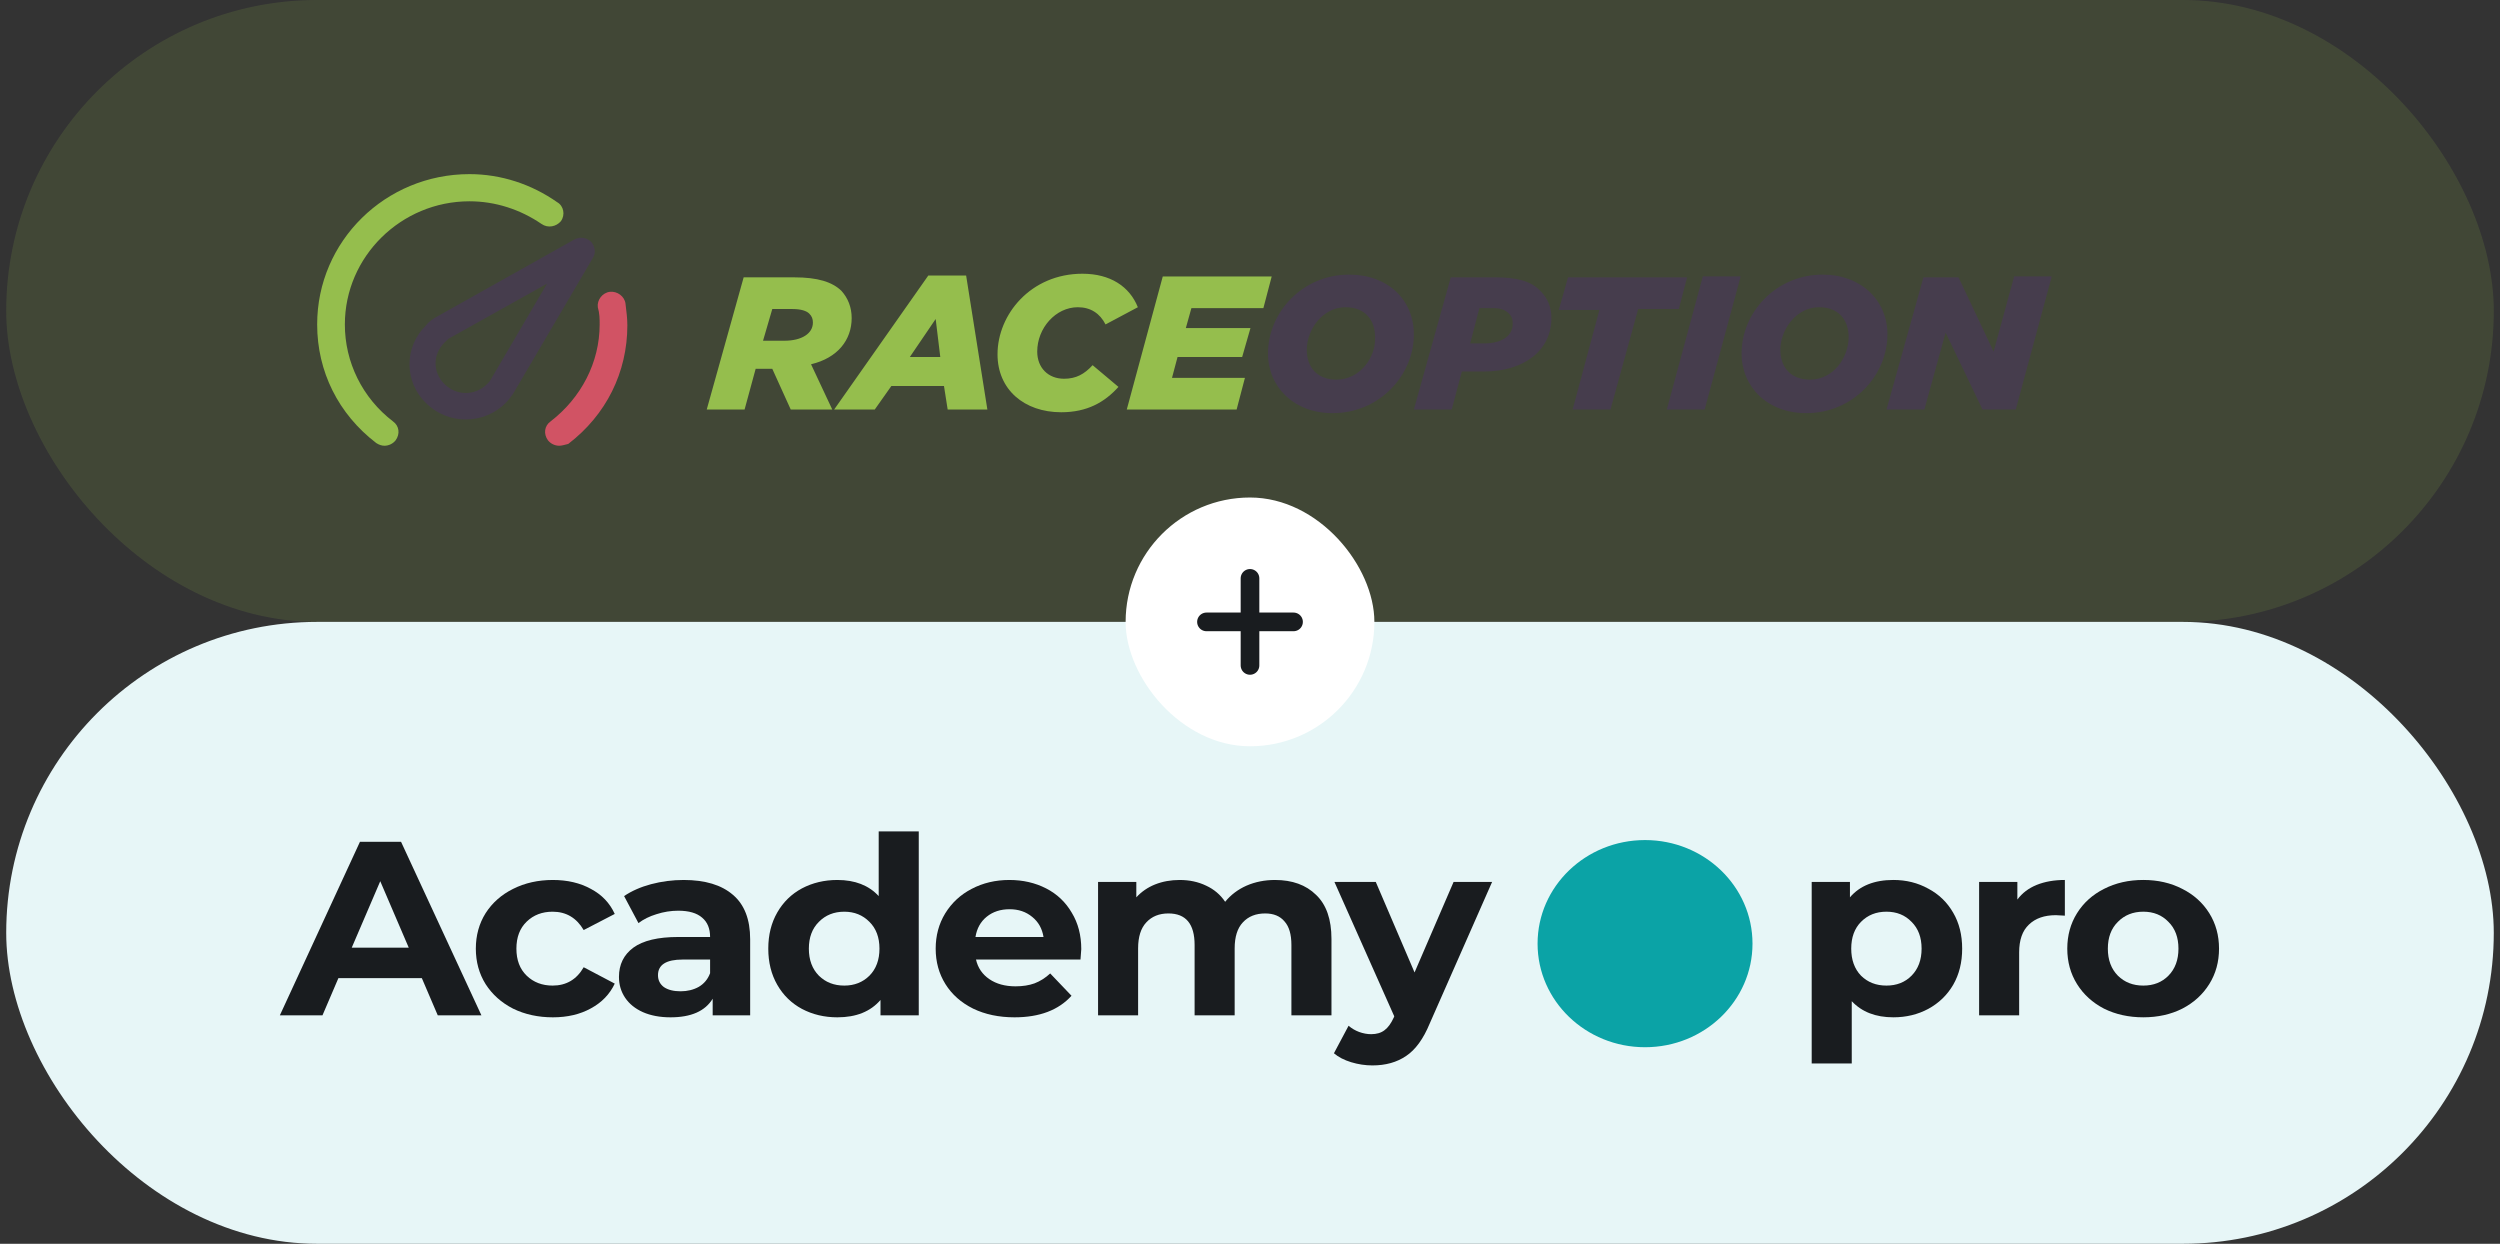 <svg width="201" height="100" viewBox="0 0 201 100" fill="none" xmlns="http://www.w3.org/2000/svg">
<rect x="0" y="0" width="201" height="100" fill="#333333" stroke="none"/>
<rect x="0.5" width="200" height="50" rx="25" fill="#95BE4D" fill-opacity="0.15"/>
<g clip-path="url(#clip0_5775_239003)">
<path fill-rule="evenodd" clip-rule="evenodd" d="M44.798 16.257C42.719 14.8 40.27 14 37.746 14C30.992 14 25.5 19.386 25.5 26.084C25.5 29.87 27.207 33.291 30.25 35.62C30.473 35.766 30.695 35.838 30.918 35.838C31.09 35.835 31.259 35.794 31.413 35.719C31.567 35.643 31.702 35.535 31.808 35.402C32.18 34.892 32.105 34.237 31.587 33.873C30.381 32.948 29.407 31.766 28.739 30.416C28.07 29.066 27.724 27.585 27.727 26.084C27.727 20.624 32.254 16.184 37.746 16.184C39.825 16.184 41.829 16.839 43.536 18.004C44.055 18.368 44.723 18.223 45.095 17.785C45.466 17.276 45.317 16.548 44.798 16.257ZM68.474 25.574C68.474 24.701 68.178 23.974 67.658 23.391C66.915 22.663 65.728 22.299 63.872 22.299H59.79L56.821 32.927H59.864L60.755 29.651H62.091L63.576 32.927H66.915L65.208 29.287C67.361 28.777 68.474 27.322 68.474 25.574ZM61.348 27.395H63.056C64.466 27.395 65.357 26.812 65.357 25.938C65.357 25.647 65.282 25.429 65.06 25.21C64.837 24.992 64.392 24.846 63.724 24.846H62.091L61.348 27.395ZM74.635 22.153L67.064 32.928H70.329L71.665 31.035H75.896L76.193 32.928H79.385L77.677 22.154H74.635V22.153ZM75.228 25.647L73.15 28.704H75.599L75.228 25.647ZM85.545 30.451C84.283 30.451 83.393 29.578 83.393 28.268C83.393 26.375 84.877 24.701 86.658 24.701C87.697 24.701 88.44 25.21 88.885 26.084L91.483 24.701C90.815 23.027 89.256 22.008 87.03 22.008C82.873 22.008 80.201 25.283 80.201 28.487C80.201 31.325 82.353 33.145 85.322 33.145C87.401 33.145 88.81 32.344 89.924 31.107L87.846 29.36C87.178 30.088 86.51 30.452 85.545 30.452V30.451ZM102.245 22.226L101.576 24.774H95.788L95.342 26.375H100.538L99.869 28.704H94.674L94.229 30.379H100.092L99.424 32.927H90.592L93.487 22.226H102.245Z" fill="#95BE4D"/>
<path fill-rule="evenodd" clip-rule="evenodd" d="M46.207 19.24L34.926 25.573C34.703 25.719 34.406 25.937 34.258 26.156C33.835 26.564 33.499 27.052 33.269 27.589C33.04 28.126 32.922 28.703 32.922 29.286C32.922 29.868 33.04 30.445 33.269 30.982C33.499 31.52 33.835 32.007 34.258 32.416C34.675 32.831 35.171 33.16 35.719 33.385C36.267 33.61 36.855 33.726 37.449 33.726C38.043 33.726 38.631 33.61 39.179 33.385C39.727 33.16 40.224 32.831 40.641 32.416C40.817 32.243 40.947 32.071 41.104 31.862L41.235 31.687L47.692 20.696C47.914 20.332 47.84 19.823 47.543 19.459C47.374 19.286 47.153 19.172 46.912 19.132C46.671 19.093 46.424 19.131 46.207 19.24ZM108.479 22.079C104.694 22.079 101.947 25.136 101.947 28.413C101.947 31.106 104.026 33.217 107.143 33.217C110.928 33.217 113.674 30.16 113.674 26.884C113.674 24.117 111.596 22.079 108.479 22.079ZM107.44 30.523C105.881 30.523 105.064 29.504 105.064 28.121C105.064 26.52 106.327 24.7 108.183 24.7C109.741 24.7 110.557 25.719 110.557 27.102C110.631 28.703 109.37 30.523 107.44 30.523ZM116.643 22.297H120.206C121.913 22.297 123.101 22.588 123.843 23.39C124.436 23.971 124.733 24.7 124.733 25.573C124.733 28.194 122.507 29.868 119.315 29.868H117.534L116.718 32.925H113.674L116.643 22.297ZM119.315 27.611H118.202L118.944 24.773H120.058C120.651 24.773 121.022 24.918 121.319 25.209C121.542 25.427 121.616 25.646 121.616 25.937C121.69 26.956 120.799 27.611 119.315 27.611ZM126.069 22.297H135.644L134.976 24.845H131.71L129.483 32.925H126.44L128.593 24.918H125.327L126.069 22.297ZM134.011 32.925H137.054L139.949 22.224H136.906L134.011 32.926V32.925ZM140.023 28.412C140.023 25.137 142.769 22.079 146.555 22.079C149.598 22.079 151.75 24.117 151.75 26.884C151.75 30.16 149.004 33.217 145.218 33.217C142.101 33.217 140.023 31.106 140.023 28.413V28.412ZM145.515 30.523C143.957 30.523 143.141 29.504 143.141 28.121C143.141 26.52 144.402 24.7 146.258 24.7C147.816 24.7 148.632 25.719 148.632 27.102C148.632 28.703 147.445 30.523 145.515 30.523ZM160.286 28.267L161.918 22.297V22.224H164.961L162.067 32.925H159.395L156.426 26.738L154.719 32.925H151.676L154.645 22.297H157.465L160.286 28.267ZM39.156 30.887C39.23 30.814 39.379 30.669 39.453 30.523L43.98 22.807L36.039 27.247L35.742 27.538C34.778 28.485 34.778 29.941 35.742 30.887C36.707 31.834 38.192 31.834 39.156 30.887Z" fill="#463D4D"/>
<path d="M44.946 35.838C44.774 35.834 44.605 35.793 44.451 35.718C44.297 35.642 44.162 35.534 44.056 35.401C43.685 34.892 43.759 34.236 44.278 33.872C46.728 31.979 48.212 29.14 48.212 26.083C48.212 25.646 48.212 25.209 48.064 24.7C47.989 24.118 48.435 23.535 49.029 23.463C49.622 23.39 50.216 23.827 50.29 24.409C50.365 25.064 50.439 25.573 50.439 26.156C50.439 29.942 48.732 33.363 45.688 35.692C45.392 35.765 45.169 35.838 44.946 35.838Z" fill="#D15364"/>
</g>
<rect x="0.5" y="50" width="200" height="50" rx="25" fill="#E7F6F7"/>
<g clip-path="url(#clip1_5775_239003)">
<path d="M152.225 70.749C153.257 70.749 154.193 70.982 155.033 71.447C155.886 71.898 156.553 72.543 157.035 73.38C157.517 74.204 157.758 75.168 157.758 76.271C157.758 77.374 157.517 78.344 157.035 79.181C156.553 80.005 155.886 80.649 155.033 81.114C154.193 81.566 153.257 81.792 152.225 81.792C150.807 81.792 149.693 81.36 148.881 80.496V85.5H145.66V70.909H148.736V72.144C149.534 71.214 150.697 70.749 152.225 70.749ZM151.668 79.241C152.493 79.241 153.168 78.975 153.691 78.443C154.228 77.898 154.496 77.174 154.496 76.271C154.496 75.367 154.228 74.649 153.691 74.118C153.168 73.573 152.493 73.3 151.668 73.3C150.842 73.3 150.161 73.573 149.624 74.118C149.101 74.649 148.839 75.367 148.839 76.271C148.839 77.174 149.101 77.898 149.624 78.443C150.161 78.975 150.842 79.241 151.668 79.241Z" fill="#191C1F"/>
<path d="M162.196 72.324C162.581 71.805 163.097 71.413 163.744 71.148C164.405 70.882 165.161 70.749 166.015 70.749V73.619C165.657 73.593 165.416 73.58 165.292 73.58C164.37 73.58 163.648 73.832 163.125 74.337C162.602 74.829 162.34 75.573 162.34 76.57V81.633H159.12V70.909H162.196V72.324Z" fill="#191C1F"/>
<path d="M172.32 81.792C171.15 81.792 170.097 81.559 169.161 81.094C168.239 80.616 167.517 79.958 166.994 79.121C166.471 78.284 166.209 77.334 166.209 76.271C166.209 75.207 166.471 74.257 166.994 73.42C167.517 72.583 168.239 71.932 169.161 71.467C170.097 70.988 171.15 70.749 172.32 70.749C173.49 70.749 174.536 70.988 175.458 71.467C176.38 71.932 177.102 72.583 177.625 73.42C178.148 74.257 178.41 75.207 178.41 76.271C178.41 77.334 178.148 78.284 177.625 79.121C177.102 79.958 176.38 80.616 175.458 81.094C174.536 81.559 173.49 81.792 172.32 81.792ZM172.32 79.241C173.146 79.241 173.82 78.975 174.343 78.443C174.88 77.898 175.148 77.174 175.148 76.271C175.148 75.367 174.88 74.649 174.343 74.118C173.82 73.573 173.146 73.3 172.32 73.3C171.494 73.3 170.813 73.573 170.276 74.118C169.739 74.649 169.471 75.367 169.471 76.271C169.471 77.174 169.739 77.898 170.276 78.443C170.813 78.975 171.494 79.241 172.32 79.241Z" fill="#191C1F"/>
<ellipse cx="132.261" cy="75.869" rx="8.64" ry="8.328" fill="#0BA3A6"/>
<path d="M33.916 78.643H27.207L25.927 81.633H22.5L28.941 67.68H32.244L38.706 81.633H35.196L33.916 78.643ZM32.863 76.192L30.572 70.849L28.28 76.192H32.863Z" fill="#191C1F"/>
<path d="M44.451 81.793C43.267 81.793 42.2 81.56 41.251 81.095C40.315 80.617 39.579 79.959 39.042 79.122C38.519 78.284 38.257 77.334 38.257 76.271C38.257 75.208 38.519 74.258 39.042 73.421C39.579 72.584 40.315 71.932 41.251 71.467C42.2 70.989 43.267 70.75 44.451 70.75C45.62 70.75 46.639 70.989 47.506 71.467C48.387 71.932 49.027 72.603 49.426 73.481L46.928 74.776C46.35 73.793 45.517 73.301 44.43 73.301C43.59 73.301 42.895 73.567 42.345 74.099C41.794 74.63 41.519 75.354 41.519 76.271C41.519 77.188 41.794 77.912 42.345 78.444C42.895 78.975 43.59 79.241 44.43 79.241C45.531 79.241 46.364 78.75 46.928 77.766L49.426 79.082C49.027 79.932 48.387 80.597 47.506 81.075C46.639 81.554 45.62 81.793 44.451 81.793Z" fill="#191C1F"/>
<path d="M54.966 70.75C56.686 70.75 58.008 71.148 58.93 71.946C59.852 72.73 60.313 73.919 60.313 75.514V81.633H57.299V80.298C56.693 81.294 55.565 81.793 53.913 81.793C53.06 81.793 52.317 81.653 51.684 81.374C51.064 81.095 50.59 80.71 50.259 80.218C49.929 79.726 49.764 79.168 49.764 78.544C49.764 77.547 50.149 76.763 50.92 76.192C51.704 75.62 52.908 75.334 54.532 75.334H57.092C57.092 74.657 56.879 74.138 56.452 73.78C56.026 73.407 55.386 73.221 54.532 73.221C53.941 73.221 53.356 73.314 52.778 73.501C52.214 73.673 51.732 73.912 51.333 74.218L50.177 72.045C50.782 71.633 51.505 71.314 52.344 71.089C53.197 70.863 54.072 70.75 54.966 70.75ZM54.718 79.7C55.269 79.7 55.757 79.58 56.184 79.341C56.611 79.088 56.913 78.723 57.092 78.245V77.148H54.883C53.562 77.148 52.902 77.567 52.902 78.404C52.902 78.803 53.06 79.122 53.376 79.361C53.707 79.587 54.154 79.7 54.718 79.7Z" fill="#191C1F"/>
<path d="M73.868 66.843V81.633H70.792V80.397C69.993 81.328 68.837 81.793 67.323 81.793C66.278 81.793 65.328 81.567 64.475 81.115C63.635 80.663 62.974 80.019 62.493 79.181C62.011 78.344 61.77 77.374 61.77 76.271C61.77 75.168 62.011 74.198 62.493 73.361C62.974 72.524 63.635 71.879 64.475 71.427C65.328 70.976 66.278 70.75 67.323 70.75C68.741 70.75 69.849 71.182 70.647 72.045V66.843H73.868ZM67.881 79.241C68.693 79.241 69.367 78.975 69.904 78.444C70.441 77.899 70.709 77.175 70.709 76.271C70.709 75.368 70.441 74.65 69.904 74.118C69.367 73.574 68.693 73.301 67.881 73.301C67.055 73.301 66.374 73.574 65.837 74.118C65.3 74.65 65.032 75.368 65.032 76.271C65.032 77.175 65.3 77.899 65.837 78.444C66.374 78.975 67.055 79.241 67.881 79.241Z" fill="#191C1F"/>
<path d="M86.934 76.311C86.934 76.351 86.913 76.63 86.872 77.148H78.47C78.621 77.813 78.979 78.338 79.543 78.723C80.108 79.108 80.809 79.301 81.649 79.301C82.227 79.301 82.736 79.221 83.177 79.062C83.631 78.889 84.051 78.623 84.436 78.265L86.149 80.059C85.103 81.215 83.576 81.793 81.566 81.793C80.314 81.793 79.206 81.56 78.243 81.095C77.279 80.617 76.536 79.959 76.013 79.122C75.49 78.284 75.229 77.334 75.229 76.271C75.229 75.221 75.483 74.278 75.992 73.441C76.515 72.59 77.224 71.932 78.119 71.467C79.027 70.989 80.039 70.75 81.153 70.75C82.241 70.75 83.225 70.976 84.106 71.427C84.987 71.879 85.675 72.53 86.17 73.381C86.679 74.218 86.934 75.195 86.934 76.311ZM81.174 73.102C80.445 73.102 79.832 73.301 79.337 73.7C78.841 74.099 78.539 74.643 78.428 75.334H83.899C83.789 74.657 83.486 74.118 82.991 73.72C82.495 73.308 81.89 73.102 81.174 73.102Z" fill="#191C1F"/>
<path d="M102.508 70.75C103.898 70.75 104.999 71.148 105.811 71.946C106.637 72.73 107.05 73.912 107.05 75.494V81.633H103.829V75.972C103.829 75.122 103.643 74.49 103.272 74.079C102.914 73.653 102.398 73.441 101.723 73.441C100.966 73.441 100.368 73.68 99.927 74.158C99.487 74.623 99.267 75.321 99.267 76.251V81.633H96.046V75.972C96.046 74.285 95.344 73.441 93.941 73.441C93.197 73.441 92.606 73.68 92.165 74.158C91.725 74.623 91.504 75.321 91.504 76.251V81.633H88.284V70.909H91.36V72.145C91.773 71.693 92.275 71.348 92.867 71.109C93.473 70.869 94.133 70.75 94.849 70.75C95.633 70.75 96.342 70.903 96.975 71.208C97.608 71.501 98.118 71.932 98.503 72.504C98.957 71.946 99.528 71.514 100.216 71.208C100.918 70.903 101.682 70.75 102.508 70.75Z" fill="#191C1F"/>
<path d="M119.965 70.909L114.948 82.291C114.439 83.527 113.806 84.397 113.049 84.902C112.306 85.407 111.404 85.66 110.345 85.66C109.766 85.66 109.195 85.573 108.631 85.401C108.067 85.228 107.606 84.989 107.248 84.683L108.425 82.471C108.672 82.683 108.954 82.849 109.271 82.969C109.601 83.088 109.925 83.148 110.241 83.148C110.682 83.148 111.04 83.042 111.315 82.829C111.59 82.63 111.838 82.291 112.058 81.813L112.099 81.713L107.289 70.909H110.613L113.73 78.185L116.868 70.909H119.965Z" fill="#191C1F"/>
</g>
<rect x="90.5" y="40" width="20" height="20" rx="10" fill="white"/>
<path d="M100.5 46.5V53.5" stroke="#191C1F" stroke-width="1.5" stroke-linecap="round"/>
<path d="M104 50L97 50" stroke="#191C1F" stroke-width="1.5" stroke-linecap="round"/>
<defs>
<clipPath id="clip0_5775_239003">
<rect width="140" height="22" fill="white" transform="translate(25.5 14)"/>
</clipPath>
<clipPath id="clip1_5775_239003">
<rect width="156" height="23" fill="white" transform="translate(22.5 64)"/>
</clipPath>
</defs>
</svg>
